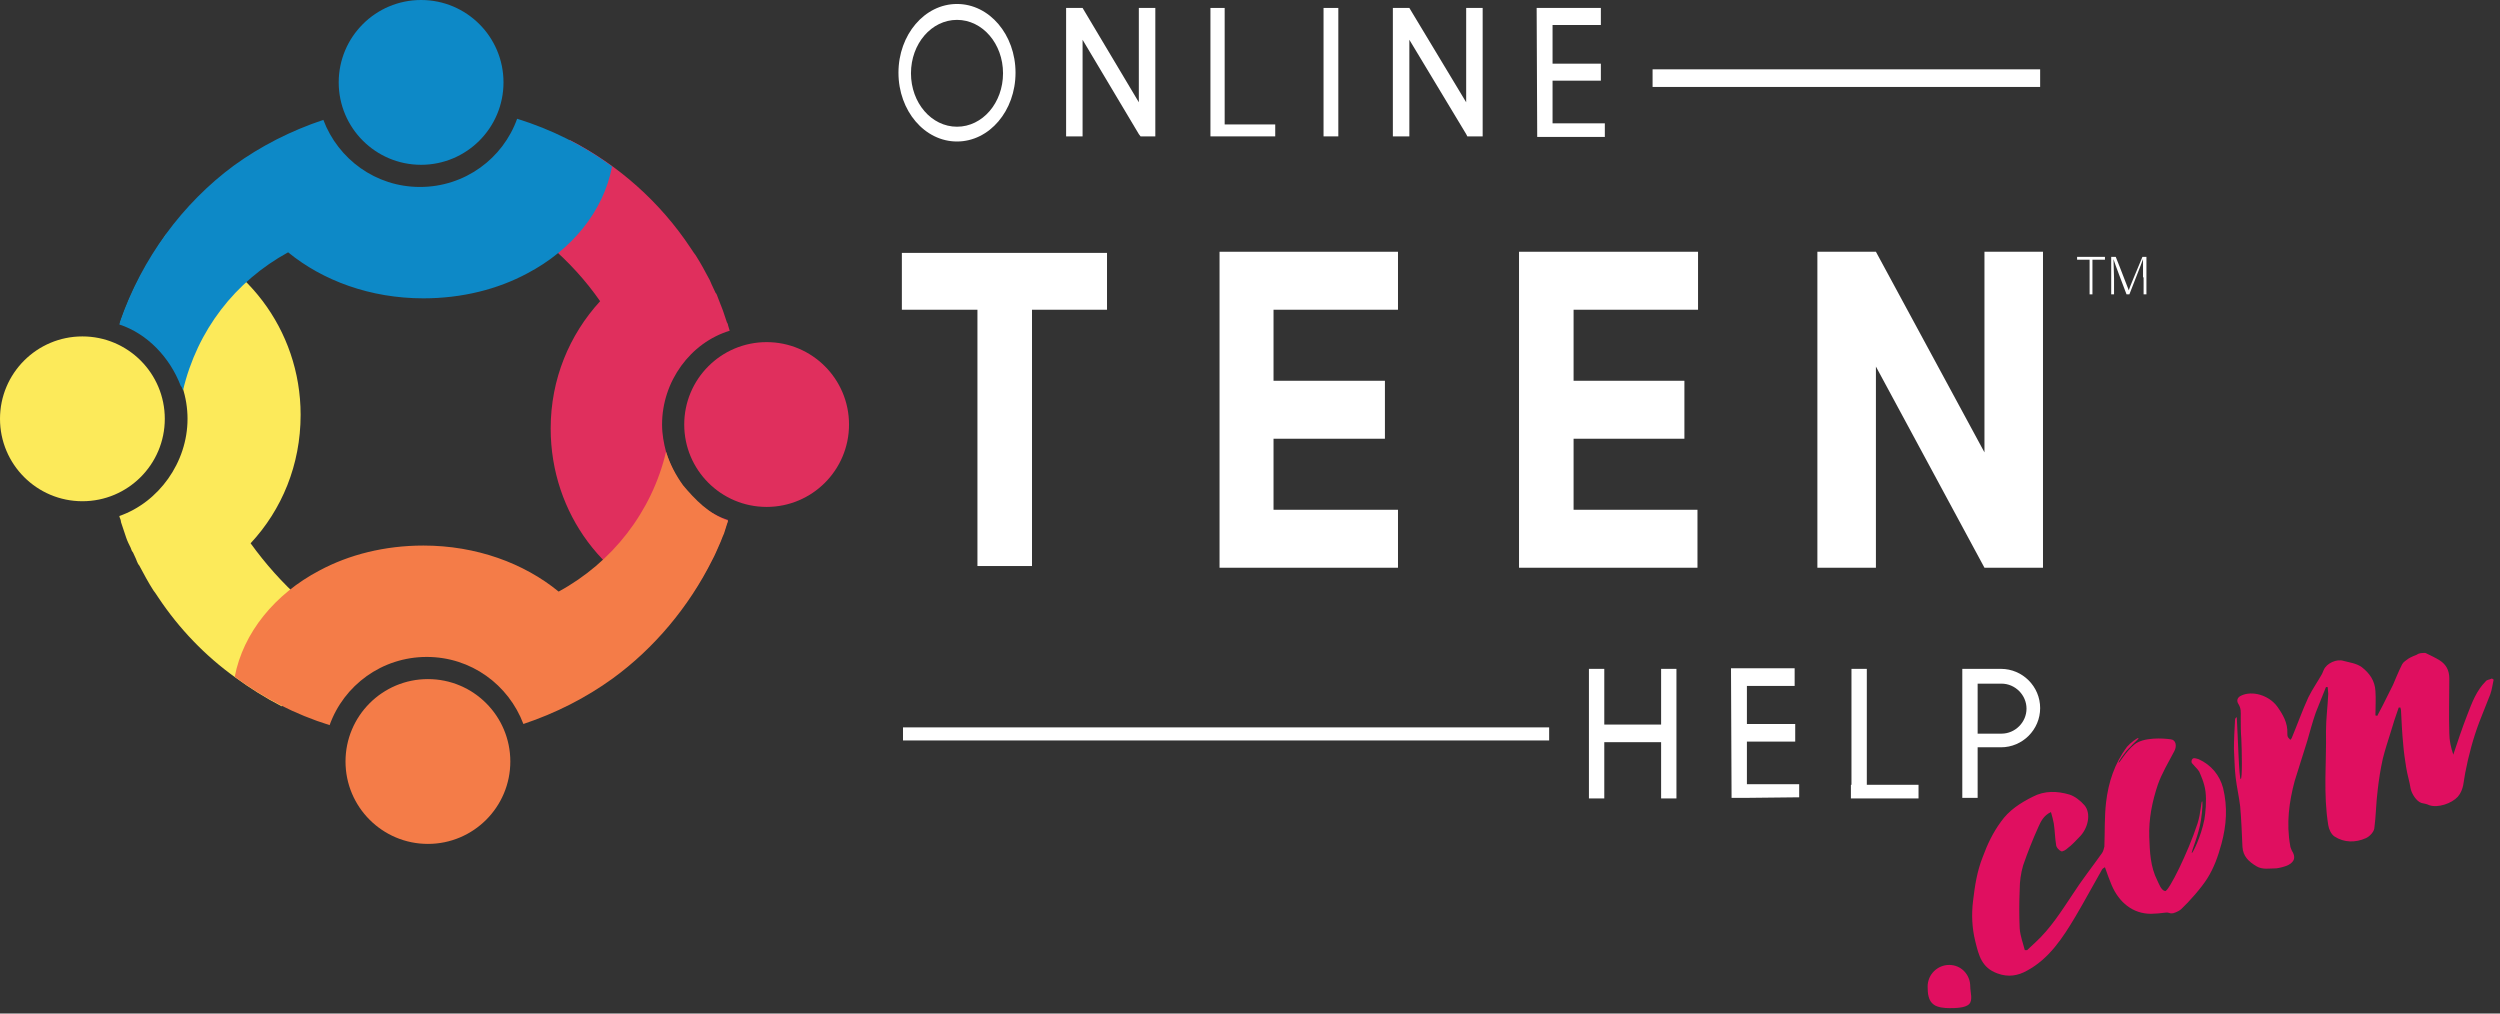 <svg width="185" height="75" viewBox="0 0 185 75" fill="none" xmlns="http://www.w3.org/2000/svg">
<rect x="0" y="0" width="185" height="75" fill="#333333" stroke="none"/>
<path d="M81.919 18.714H66.738V22.92H72.331V41.886H76.368V22.92H81.919V18.714Z" fill="white"/>
<path d="M103.451 22.92V18.63H94.241H92.769H90.246V42.012H92.727H94.241H103.451V37.723H94.241V32.466H102.484V28.177H94.241V22.92H103.451Z" fill="white"/>
<path d="M125.655 22.92V18.63H116.445H114.931H112.408V42.012H114.931H116.445H125.613V37.723H116.445V32.466H124.646V28.177H116.445V22.92H125.655Z" fill="white"/>
<path d="M146.85 18.63V33.475L138.818 18.63H134.486V42.012H138.818V27.125L146.85 42.012V41.97V42.012H151.181V18.63H146.85Z" fill="white"/>
<path d="M114.637 53.826H66.822V54.794H114.637V53.826Z" fill="white"/>
<path d="M122.922 49.496V53.618H118.717V49.496H117.581V59.084H118.717V54.921H122.922V59.084H124.057V49.496H122.922Z" fill="white"/>
<path d="M141.971 58.075H138.144V49.496H137.009V58.075H136.967V59.084H137.009H138.144H141.971V58.075Z" fill="white"/>
<path d="M133.14 58.032H129.271V54.879H132.846V53.575H129.271V50.757H132.804V49.454H128.094L128.136 59V59.042H129.271L133.14 59V58.032Z" fill="white"/>
<path d="M148.07 49.496H146.345H145.715H145.21V59.042H146.345V55.3H148.07C149.668 55.3 150.971 53.996 150.971 52.398C150.971 50.8 149.668 49.496 148.07 49.496ZM148.112 54.29H146.598C146.514 54.29 146.429 54.29 146.345 54.29V50.59C146.429 50.59 146.514 50.59 146.598 50.59H148.112C149.121 50.59 149.962 51.431 149.962 52.44C149.962 53.449 149.121 54.29 148.112 54.29Z" fill="white"/>
<path d="M118.758 9.125H114.889V5.971H118.464V4.71H114.889V1.85H118.464V0.588H113.712L113.754 10.134H114.889H118.758V9.125Z" fill="white"/>
<path d="M70.818 0.294C68.421 0.294 66.486 2.565 66.486 5.382C66.486 8.2 68.421 10.471 70.818 10.471C73.215 10.471 75.149 8.2 75.149 5.382C75.149 2.565 73.215 0.294 70.818 0.294ZM70.818 9.377C68.925 9.377 67.412 7.611 67.412 5.424C67.412 3.238 68.925 1.471 70.818 1.471C72.71 1.471 74.224 3.238 74.224 5.424C74.224 7.611 72.71 9.377 70.818 9.377Z" fill="white"/>
<path d="M85.494 0.588H84.274V7.569L80.111 0.588H78.892V10.092H80.111V2.943L84.274 9.924L84.401 10.092H84.527H85.494V0.588Z" fill="white"/>
<path d="M99.036 0.588H97.942V10.092H99.036V0.588Z" fill="white"/>
<path d="M108.497 0.588V7.569L104.292 0.588H103.072V10.092H104.292V2.943L108.497 9.924L108.581 10.092H108.707H109.717V0.588H108.497Z" fill="white"/>
<path d="M90.625 0.588H89.573V9.209V10.092H90.625H94.367V9.209H90.625V0.588Z" fill="white"/>
<path d="M150.971 5.13H122.291V6.434H150.971V5.13Z" fill="white"/>
<path d="M154.63 19.218H153.705V19.008H155.766V19.218H154.841V21.783H154.63V19.218Z" fill="white"/>
<path d="M158.584 20.521C158.584 19.974 158.584 19.47 158.584 19.175C158.457 19.554 157.911 20.9 157.574 21.783H157.364C157.112 21.11 156.523 19.596 156.397 19.175C156.397 19.47 156.439 20.143 156.439 20.605V21.783H156.229V19.007H156.565C156.943 19.933 157.406 21.194 157.532 21.488C157.574 21.278 158.163 19.933 158.541 19.007H158.836V21.783H158.626V20.521H158.584Z" fill="white"/>
<path d="M18.545 40.203C20.858 37.722 22.246 34.4 22.246 30.699C22.246 24.349 18.041 19.008 12.322 17.368C12.279 17.368 12.279 17.368 12.279 17.368C10.85 19.471 9.672 21.531 8.873 23.971C11.817 24.896 13.877 27.797 13.877 30.993C13.877 34.231 11.733 37.175 8.831 38.185C8.873 38.353 8.831 38.227 8.915 38.437C8.915 38.437 8.957 38.563 8.957 38.647C9.041 38.857 9.083 39.068 9.167 39.278C9.21 39.446 9.294 39.614 9.336 39.783C9.42 40.035 9.546 40.287 9.672 40.539C9.714 40.666 9.756 40.792 9.84 40.876C9.924 41.086 10.051 41.297 10.135 41.549C10.177 41.633 10.219 41.759 10.303 41.843C10.639 42.474 10.976 43.105 11.354 43.694C11.396 43.736 11.438 43.82 11.48 43.862C11.565 43.988 11.649 44.114 11.733 44.24C13.247 46.511 15.181 48.53 17.41 50.128C18.503 50.927 19.639 51.642 20.858 52.272V44.408H22.33C20.9 43.147 19.639 41.717 18.545 40.203Z" fill="#FCEA5A"/>
<path d="M6.098 37.091C9.465 37.091 12.195 34.361 12.195 30.993C12.195 27.626 9.465 24.895 6.098 24.895C2.73 24.895 0 27.626 0 30.993C0 34.361 2.73 37.091 6.098 37.091Z" fill="#FCEA5A"/>
<path d="M44.409 22.289C42.138 24.77 40.75 28.05 40.75 31.709C40.75 38.017 44.829 43.357 50.507 44.955C51.978 42.937 53.114 40.918 53.871 38.479C51.642 37.764 49.96 35.704 49.287 33.433C49.119 32.802 48.993 32.129 48.993 31.414C48.993 28.218 51.095 25.358 53.997 24.475C53.955 24.307 53.913 24.223 53.871 24.055C53.871 23.971 53.829 23.929 53.787 23.845C53.703 23.634 53.66 23.424 53.576 23.214C53.534 23.046 53.45 22.877 53.408 22.751C53.324 22.499 53.198 22.247 53.114 21.994C53.072 21.868 53.03 21.742 52.946 21.658C52.861 21.448 52.735 21.237 52.651 21.027C52.609 20.943 52.567 20.817 52.525 20.733C52.189 20.102 51.852 19.471 51.474 18.882C51.432 18.84 51.39 18.756 51.348 18.714C51.264 18.588 51.179 18.462 51.095 18.336C48.866 14.971 45.755 12.196 42.138 10.345V16.864L40.666 18.167C42.096 19.387 43.357 20.775 44.409 22.289Z" fill="#E02F5D"/>
<path d="M56.73 37.512C60.098 37.512 62.828 34.782 62.828 31.415C62.828 28.047 60.098 25.317 56.73 25.317C53.363 25.317 50.633 28.047 50.633 31.415C50.633 34.782 53.363 37.512 56.73 37.512Z" fill="#E02F5D"/>
<path d="M49.287 33.432C48.235 37.889 45.292 41.632 41.339 43.777C38.773 41.674 35.241 40.371 31.33 40.371C28.47 40.371 25.821 41.044 23.634 42.221C20.354 43.945 17.999 46.805 17.368 50.085C19.471 51.641 21.826 52.861 24.391 53.66C25.442 50.716 28.26 48.613 31.582 48.613C34.862 48.613 37.638 50.674 38.731 53.575C41.128 52.776 43.357 51.641 45.334 50.211C48.404 47.982 50.969 44.912 52.693 41.464C52.903 41.086 53.071 40.665 53.24 40.287C53.366 40.034 53.45 39.74 53.576 39.488C53.618 39.361 53.702 39.067 53.786 38.815C53.828 38.689 53.87 38.604 53.87 38.52C52.483 38.058 51.431 36.964 50.548 35.913C50.002 35.156 49.581 34.357 49.287 33.432Z" fill="#F47C48"/>
<path d="M31.666 62.449C35.034 62.449 37.764 59.719 37.764 56.351C37.764 52.983 35.034 50.253 31.666 50.253C28.298 50.253 25.568 52.983 25.568 56.351C25.568 59.719 28.298 62.449 31.666 62.449Z" fill="#F47C48"/>
<path d="M13.541 28.89C14.592 24.432 17.41 20.815 21.321 18.671C23.886 20.773 27.419 22.077 31.33 22.077C34.189 22.077 36.839 21.404 39.025 20.227C42.306 18.502 44.66 15.643 45.291 12.321C43.189 10.765 40.834 9.587 38.268 8.788C37.217 11.732 34.4 13.835 31.077 13.835C27.797 13.835 25.022 11.774 23.928 8.872C21.531 9.671 19.302 10.807 17.326 12.236C13.499 15.054 10.513 19.133 8.915 23.717C8.873 23.885 8.873 23.843 8.831 24.011C10.892 24.684 12.574 26.451 13.373 28.553C13.457 28.637 13.499 28.763 13.541 28.89Z" fill="#0D89C7"/>
<path d="M31.161 12.195C34.529 12.195 37.259 9.465 37.259 6.097C37.259 2.73 34.529 -0 31.161 -0C27.794 -0 25.064 2.73 25.064 6.097C25.064 9.465 27.794 12.195 31.161 12.195Z" fill="#0D89C7"/>
<path d="M179.483 48.318C179.819 48.486 180.197 48.654 180.534 48.865C180.996 49.159 181.249 49.58 181.249 50.211C181.249 51.556 181.207 52.944 181.249 54.29C181.249 54.794 181.375 55.341 181.543 55.846C181.88 54.836 182.216 53.827 182.594 52.86C182.931 51.977 183.267 51.094 183.94 50.421C184.024 50.295 184.235 50.295 184.403 50.211C184.445 50.253 184.487 50.253 184.529 50.295C184.445 50.673 184.403 51.052 184.277 51.388C184.024 52.061 183.73 52.734 183.478 53.407C183.015 54.626 182.679 55.888 182.426 57.191C182.3 57.78 182.342 58.411 181.88 58.958C181.417 59.462 180.408 59.799 179.777 59.588C179.609 59.504 179.398 59.462 179.188 59.42C178.81 59.294 178.473 58.747 178.389 58.369C178.305 57.822 178.137 57.318 178.053 56.771C177.969 56.224 177.884 55.677 177.842 55.131C177.758 54.29 177.716 53.449 177.674 52.566C177.674 52.481 177.632 52.439 177.632 52.355C177.59 52.355 177.548 52.355 177.506 52.355C177.296 52.944 177.085 53.575 176.917 54.163C176.707 54.836 176.497 55.467 176.329 56.14C176.16 56.897 176.034 57.696 175.95 58.453C175.824 59.42 175.824 60.387 175.698 61.313C175.656 61.565 175.361 61.901 175.067 62.028C174.31 62.364 173.469 62.364 172.754 61.901C172.502 61.733 172.333 61.355 172.291 61.06C171.913 58.747 172.165 56.434 172.123 54.121C172.123 53.196 172.249 52.271 172.291 51.346C172.291 51.178 172.249 51.01 172.249 50.841C172.207 50.841 172.165 50.841 172.123 50.841C171.871 51.472 171.619 52.103 171.366 52.734C171.114 53.449 170.946 54.121 170.735 54.836C170.441 55.804 170.105 56.813 169.81 57.78C169.39 59.336 169.179 60.934 169.474 62.574C169.474 62.7 169.558 62.827 169.6 62.953C169.894 63.415 169.81 63.752 169.348 64.004C169.095 64.13 168.759 64.214 168.465 64.256C167.96 64.256 167.413 64.382 166.951 64.088C166.404 63.752 165.983 63.373 165.941 62.658C165.899 61.649 165.857 60.64 165.773 59.672C165.689 58.958 165.521 58.243 165.437 57.528C165.353 56.813 165.353 56.098 165.311 55.425C165.311 54.71 165.353 53.953 165.395 53.238C165.395 53.196 165.437 53.112 165.521 53.07C165.605 54.5 165.689 57.696 165.815 57.654C165.941 57.612 165.899 55.551 165.857 54.668C165.815 54.121 165.815 53.617 165.815 53.07C165.815 52.734 165.857 52.439 165.647 52.103C165.479 51.851 165.563 51.598 165.857 51.472C166.656 51.094 167.876 51.43 168.507 52.271C168.927 52.86 169.306 53.491 169.264 54.29C169.264 54.374 169.264 54.458 169.306 54.542C169.348 54.626 169.432 54.668 169.474 54.752C169.516 54.71 169.6 54.626 169.6 54.584C170.021 53.575 170.357 52.608 170.82 51.598C171.114 51.01 171.492 50.463 171.829 49.874C171.871 49.79 171.913 49.664 171.955 49.58C172.165 49.075 172.922 48.739 173.427 48.907C173.889 49.033 174.352 49.075 174.773 49.369C175.361 49.832 175.74 50.379 175.782 51.136C175.824 51.724 175.782 52.313 175.782 52.944C175.824 52.944 175.866 52.944 175.908 52.986C176.034 52.734 176.202 52.439 176.329 52.187C176.581 51.682 176.833 51.178 177.085 50.673C177.296 50.169 177.506 49.664 177.758 49.159C177.842 48.991 178.053 48.865 178.221 48.739C178.431 48.612 178.641 48.528 178.852 48.444C179.02 48.318 179.23 48.318 179.483 48.318Z" fill="#E00F60"/>
<path d="M156.774 56.435C156.858 56.477 157.279 55.636 157.951 55.089C158.624 54.542 160.054 54.626 160.643 54.71C161.021 54.752 161.105 55.215 160.895 55.593C160.475 56.392 159.97 57.234 159.676 58.075C159.255 59.336 159.003 60.598 159.045 61.944C159.087 63.079 159.129 64.13 159.634 65.14C159.76 65.392 159.928 65.897 160.222 65.939C160.475 65.981 161.904 63.121 162.619 60.934C162.872 60.135 162.872 59.336 162.956 59.294C162.998 59.294 162.998 59.883 162.872 60.682C162.704 61.817 162.115 63.079 162.199 63.121C162.241 63.163 162.872 61.944 163.124 60.64C163.208 60.135 163.292 59.294 163.208 58.579C163.124 57.906 162.83 57.318 162.746 57.107C162.619 56.897 162.451 56.771 162.325 56.603C162.241 56.519 162.115 56.435 162.199 56.224C162.283 56.014 162.535 56.14 162.703 56.182C163.629 56.603 164.259 57.36 164.512 58.327C164.848 59.715 164.764 61.06 164.386 62.448C164.133 63.373 163.839 64.215 163.334 65.013C162.914 65.686 161.989 66.738 161.4 67.284C161.148 67.495 160.811 67.579 160.811 67.579C160.433 67.621 160.601 67.495 160.222 67.537C159.97 67.579 159.423 67.621 159.171 67.621C157.825 67.621 156.816 66.78 156.269 65.518C156.101 65.098 155.933 64.677 155.765 64.172C155.723 64.215 155.596 64.257 155.554 64.341C154.882 65.518 154.251 66.696 153.578 67.831C152.653 69.387 151.643 70.943 150.003 71.826C149.331 72.205 148.616 72.331 147.817 72.036C146.639 71.616 146.429 70.691 146.177 69.681C145.924 68.672 145.882 67.663 146.008 66.653C146.135 65.56 146.303 64.467 146.723 63.415C147.06 62.49 147.48 61.607 148.069 60.808C148.658 59.967 149.499 59.42 150.424 58.958C151.307 58.495 152.232 58.537 153.115 58.79C153.536 58.916 153.956 59.252 154.251 59.589C154.755 60.177 154.545 61.313 153.83 61.986C153.578 62.238 153.326 62.532 153.031 62.743C152.905 62.869 152.653 63.037 152.527 62.995C152.358 62.911 152.148 62.7 152.148 62.49C152.064 61.986 152.064 61.481 151.98 60.934C151.938 60.682 151.854 60.388 151.77 60.093C151.223 60.346 151.013 60.808 150.844 61.187C150.424 62.112 150.045 63.079 149.709 64.046C149.541 64.635 149.457 65.224 149.457 65.855C149.415 66.822 149.415 67.789 149.457 68.714C149.499 69.261 149.709 69.808 149.835 70.312C149.877 70.312 149.919 70.312 150.003 70.312C150.214 70.102 150.424 69.934 150.634 69.723C151.728 68.714 152.527 67.453 153.368 66.191C154.041 65.14 154.84 64.13 155.554 63.121C155.639 62.995 155.681 62.827 155.723 62.658C155.765 61.565 155.723 60.472 155.849 59.378C156.017 57.906 156.48 56.477 157.405 55.257C157.615 55.005 158.204 54.542 158.246 54.626C158.288 54.668 157.909 54.963 157.615 55.299C157.279 55.593 156.732 56.392 156.774 56.435Z" fill="#E00F60"/>
<path d="M145.799 73.003C145.799 73.423 146.009 74.012 145.714 74.306C145.42 74.601 144.663 74.601 144.243 74.601C143.906 74.601 143.401 74.559 143.107 74.349C142.687 74.054 142.645 73.507 142.645 73.003C142.645 72.12 143.359 71.405 144.243 71.405C145.126 71.405 145.799 72.12 145.799 73.003Z" fill="#E00F60"/>
</svg>
